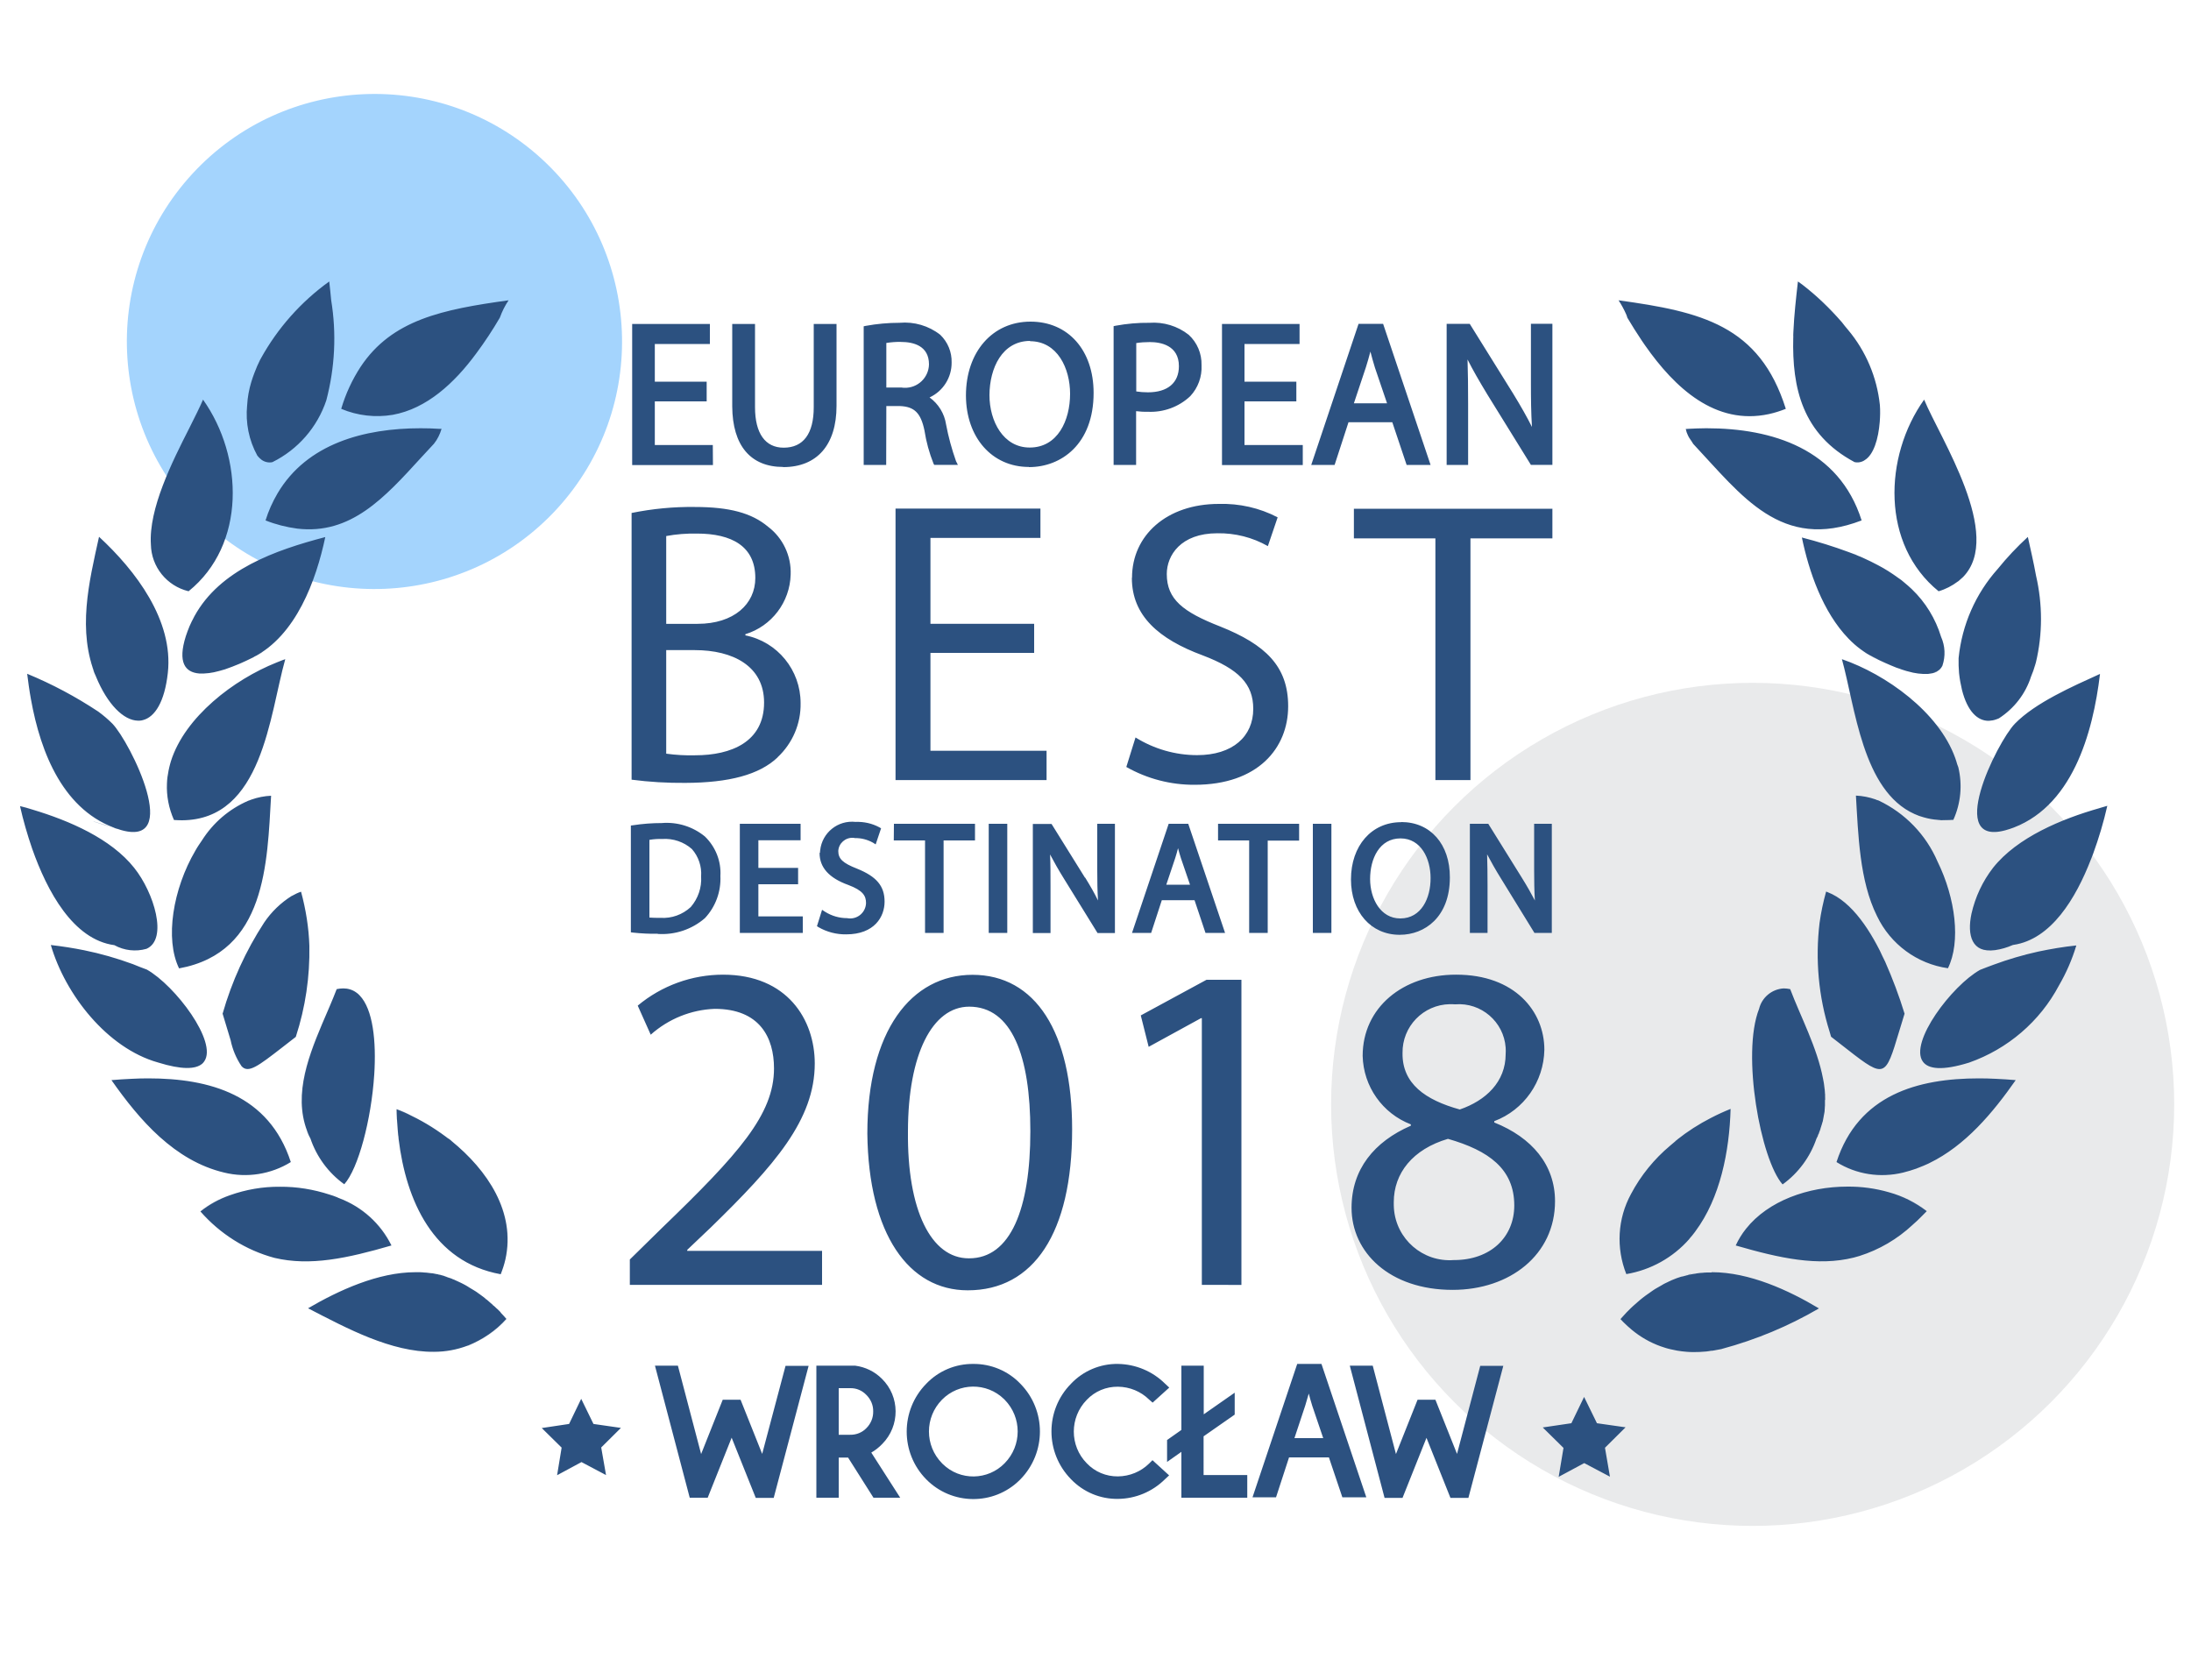 <?xml version="1.0" encoding="utf-8"?>
<svg xmlns="http://www.w3.org/2000/svg" id="_1-icon-best.svg" style="enable-background:new 0 0 150 115;" version="1.1" viewBox="0 0 150 115" x="0px" y="0px">
<style type="text/css">
	.st0{fill:#E9EAEB;}
	.st1{fill-rule:evenodd;clip-rule:evenodd;fill:#A4D4FD;}
	.st2{fill-rule:evenodd;clip-rule:evenodd;fill:#2C5180;}
</style>
<circle class="st0" cx="119.99" cy="75.61" id="Elipsa_1753_kopia" r="28.86"/>
<path class="st1" d="M13.16,11.91c6.34-6.89,17.06-7.34,23.95-1.01c6.89,6.34,7.34,17.06,1.01,23.95&#xA;	c-6.34,6.89-17.06,7.34-23.95,1.01c0,0,0,0,0,0C7.27,29.52,6.82,18.81,13.16,11.91z" id="Elipsa_1753"/>
<path class="st2" d="M6.24,45.51c-0.01-0.02-0.02-0.05-0.03-0.07l0.02,0.05l0.02,0.04&#xA;	C6.25,45.53,6.24,45.52,6.24,45.51z M21.24,77.91L21.24,77.91z M124.39,77.9l0.01-0.01l0,0C124.39,77.89,124.39,77.89,124.39,77.9&#xA;	L124.39,77.9L124.39,77.9z M21.01,77.46l0.01,0.01L21.01,77.46z M30.54,87.42C30.54,87.42,30.53,87.42,30.54,87.42l-0.04-0.01l0,0&#xA;	L30.54,87.42z M115.24,87.37L115.24,87.37L115.24,87.37z M30.45,87.39L30.45,87.39l-0.03-0.01L30.45,87.39z M8.05,56.75l0.02,0.01&#xA;	h0.01L8.05,56.75z M17.75,44.78l0.02-0.01L17.75,44.78L17.75,44.78L17.75,44.78z M127.86,44.77l-0.03-0.02L127.86,44.77l0.02,0.01&#xA;	L127.86,44.77z M22.54,19.27L22.54,19.27c-1.93,1.39-3.53,3.19-4.68,5.27C19.01,22.46,20.61,20.66,22.54,19.27z M17.81,24.64&#xA;	l0.03-0.05L17.81,24.64z M17.88,31.46c-0.01-0.01-0.02-0.02-0.03-0.03C17.86,31.44,17.87,31.45,17.88,31.46L17.88,31.46z&#xA;	 M17.79,31.38c-0.05-0.05-0.1-0.1-0.14-0.15C17.69,31.28,17.74,31.34,17.79,31.38L17.79,31.38z M22.34,27.41&#xA;	c0.59-2.25,0.7-4.59,0.33-6.88C23.05,22.83,22.93,25.17,22.34,27.41L22.34,27.41z M16.92,27.74c0.03-0.55,0.13-1.09,0.29-1.61&#xA;	C17.05,26.66,16.96,27.2,16.92,27.74c-0.13,1.2,0.12,2.4,0.7,3.46C17.04,30.15,16.8,28.94,16.92,27.74L16.92,27.74z M17.41,25.55&#xA;	c0.01-0.02,0.01-0.03,0.02-0.05C17.42,25.52,17.41,25.54,17.41,25.55L17.41,25.55z M22.54,19.27L22.54,19.27&#xA;	c-1.93,1.39-3.53,3.19-4.68,5.27c-0.01,0.01-0.02,0.03-0.02,0.04l-0.03,0.05c-0.14,0.28-0.27,0.57-0.38,0.87&#xA;	c-0.01,0.02-0.01,0.03-0.02,0.05c-0.07,0.19-0.14,0.38-0.2,0.58c-0.16,0.52-0.25,1.07-0.29,1.61c-0.13,1.2,0.12,2.4,0.7,3.46&#xA;	c0.01,0.01,0.02,0.02,0.03,0.03c0.04,0.05,0.09,0.1,0.14,0.15c0.02,0.02,0.04,0.03,0.06,0.05c0.02,0.02,0.02,0.02,0.03,0.03&#xA;	c0.22,0.17,0.5,0.24,0.77,0.18c1.74-0.86,3.07-2.38,3.69-4.23c0.59-2.25,0.7-4.59,0.33-6.88C22.63,20.11,22.59,19.69,22.54,19.27&#xA;	L22.54,19.27z M13.9,27.35c-0.21,0.52-0.55,1.19-0.94,1.95C13.34,28.54,13.68,27.87,13.9,27.35L13.9,27.35z M10.33,37.28&#xA;	c0.03,1.53,1.09,2.84,2.58,3.2l0,0C11.42,40.12,10.36,38.81,10.33,37.28L10.33,37.28z M10.33,37.28c0.03,1.53,1.09,2.84,2.58,3.2&#xA;	l0,0c3.94-3.18,3.77-9.2,0.99-13.12l0,0c-0.21,0.52-0.55,1.19-0.94,1.95C11.78,31.63,10.17,34.84,10.33,37.28L10.33,37.28z&#xA;	 M6.57,46.32l-0.22-0.53C6.41,45.93,6.48,46.1,6.57,46.32L6.57,46.32L6.57,46.32z M9.55,49.34c-0.04,0-0.08,0-0.11,0&#xA;	C9.48,49.34,9.52,49.34,9.55,49.34L9.55,49.34z M6.6,46.39l-0.05-0.12C6.58,46.34,6.6,46.38,6.6,46.39L6.6,46.39z M6.78,36.75&#xA;	c2.5,2.32,5.11,5.72,4.71,9.32c-0.22,1.99-0.88,3.02-1.7,3.23c0.81-0.21,1.48-1.24,1.7-3.23C11.89,42.47,9.28,39.07,6.78,36.75&#xA;	L6.78,36.75z M6.6,46.39c0-0.01-0.01-0.03-0.03-0.07l0,0L6.6,46.39z M6.23,45.5l0.11,0.26l-0.09-0.22L6.23,45.5z M6.17,45.35&#xA;	c0,0,0-0.01,0-0.01c0,0,0.02,0.05,0.07,0.16l-0.02-0.05L6.17,45.35z M6.24,45.52c-0.04-0.1-0.07-0.18-0.07-0.18c0,0,0,0.01,0,0.01&#xA;	l0.04,0.1C6.22,45.47,6.23,45.49,6.24,45.52L6.24,45.52z M6.35,45.79l-0.11-0.27c0,0.01,0.01,0.02,0.01,0.02l0.09,0.22&#xA;	c0.01,0.04,0.03,0.07,0.04,0.11c0.06,0.15,0.12,0.3,0.17,0.4l0.05,0.12l0,0l-0.03-0.07C6.49,46.1,6.41,45.92,6.35,45.79L6.35,45.79z&#xA;	 M11.49,46.07c0.4-3.6-2.21-7.01-4.71-9.32l0,0c-0.69,3.12-1.51,6.44-0.21,9.57l0,0l0,0c0.79,1.92,1.9,3,2.87,3.02&#xA;	c0.04,0,0.08,0,0.11,0c0.08,0,0.16-0.02,0.24-0.04C10.61,49.09,11.27,48.06,11.49,46.07L11.49,46.07z M11.53,52.75&#xA;	c0.03-0.14,0.06-0.29,0.1-0.43C11.59,52.46,11.56,52.61,11.53,52.75L11.53,52.75z M18.92,45.36c-2.94,1.18-6.26,3.71-7.23,6.76&#xA;	C12.67,49.06,15.99,46.53,18.92,45.36L18.92,45.36z M12.46,56.16c5.52-0.02,5.99-7.22,7.07-11.03l0,0&#xA;	C18.45,48.94,17.98,56.13,12.46,56.16L12.46,56.16z M11.91,56.14c0.19,0.01,0.37,0.02,0.55,0.02c5.52-0.02,5.99-7.22,7.07-11.03l0,0&#xA;	c-0.13,0.05-0.27,0.09-0.4,0.15l-0.2,0.08c-2.94,1.18-6.26,3.71-7.23,6.76c-0.02,0.07-0.04,0.14-0.06,0.21&#xA;	c-0.04,0.14-0.07,0.29-0.1,0.43c-0.06,0.29-0.1,0.58-0.11,0.88C11.39,54.49,11.56,55.35,11.91,56.14L11.91,56.14z M17.09,54.78&#xA;	c0.04-0.02,0.08-0.03,0.13-0.05C17.18,54.75,17.13,54.76,17.09,54.78L17.09,54.78z M17,54.81c-1.3,0.57-2.4,1.51-3.17,2.71&#xA;	C14.6,56.33,15.71,55.38,17,54.81L17,54.81z M13.38,58.23c0.07-0.12,0.15-0.24,0.22-0.36C13.53,57.98,13.45,58.1,13.38,58.23&#xA;	L13.38,58.23z M12.26,66.3c5.97-1.09,6.03-7.22,6.3-11.82c-0.46,0.02-0.91,0.11-1.34,0.26c-0.04,0.01-0.08,0.03-0.13,0.05&#xA;	c-0.04,0.02-0.06,0.02-0.09,0.03c-1.3,0.57-2.4,1.51-3.17,2.71c-0.08,0.11-0.16,0.23-0.23,0.34c-0.07,0.12-0.15,0.24-0.22,0.36&#xA;	C11.83,60.87,11.28,64.29,12.26,66.3L12.26,66.3z M1.36,55.18L1.36,55.18c0.28,0.07,0.57,0.16,0.86,0.24&#xA;	C1.93,55.33,1.64,55.25,1.36,55.18z M7.83,64.71c-2.81-0.38-4.6-3.68-5.63-6.61C3.23,61.03,5.01,64.33,7.83,64.71&#xA;	c0.67,0.37,1.46,0.46,2.2,0.25C9.29,65.17,8.5,65.08,7.83,64.71L7.83,64.71z M2.2,58.1c1.03,2.93,2.82,6.23,5.63,6.61&#xA;	c0.67,0.37,1.46,0.46,2.2,0.25c1.49-0.66,0.51-3.85-0.84-5.54c-1.59-2.01-4.46-3.24-6.96-3.99c-0.29-0.09-0.58-0.17-0.86-0.24l0,0&#xA;	C1.59,56.17,1.87,57.14,2.2,58.1L2.2,58.1z M13.99,72.68c0.94-1.32-1.98-5.19-3.93-6.29c-0.32-0.13-0.63-0.25-0.95-0.37&#xA;	c0.31,0.11,0.63,0.24,0.95,0.37C12.01,67.49,14.93,71.36,13.99,72.68z M13.88,72.8c-0.01,0.01-0.02,0.02-0.03,0.03&#xA;	C13.86,72.83,13.87,72.81,13.88,72.8L13.88,72.8z M5.77,65.07c-0.74-0.15-1.5-0.27-2.29-0.36l0,0C4.27,64.8,5.03,64.92,5.77,65.07z&#xA;	 M10.81,72.74c1.64,0.51,2.58,0.47,3.03,0.09c0.01-0.01,0.02-0.02,0.03-0.03c0.04-0.04,0.08-0.08,0.11-0.13&#xA;	c0.94-1.32-1.98-5.19-3.93-6.29c-0.32-0.13-0.63-0.25-0.95-0.37c-1.09-0.4-2.2-0.72-3.33-0.95c-0.74-0.15-1.5-0.27-2.29-0.36l0,0&#xA;	C4.47,68.1,7.34,71.76,10.81,72.74L10.81,72.74z M21.01,77.46L21.01,77.46L21.01,77.46L21.01,77.46z M24.63,68.16&#xA;	c0.9,0.94,1.14,3.11,0.99,5.43C25.78,71.27,25.54,69.1,24.63,68.16L24.63,68.16z M21.22,77.88l0.02,0.03l0,0l0,0&#xA;	C21.24,77.9,21.23,77.89,21.22,77.88L21.22,77.88z M21.23,77.91L21.23,77.91c-0.1-0.2-0.16-0.33-0.2-0.4L21.23,77.91L21.23,77.91z&#xA;	 M24.39,67.95c0.08,0.06,0.15,0.12,0.22,0.19C24.55,68.07,24.48,68.01,24.39,67.95L24.39,67.95z M21.01,77.46L21.01,77.46L21,77.44&#xA;	c-0.03-0.05,0.06,0.12,0.16,0.32c-0.06-0.12-0.11-0.23-0.14-0.28L21.01,77.46z M21.25,77.95l-0.02-0.03L21.25,77.95&#xA;	c0.43,1.26,1.24,2.36,2.32,3.14l0,0C22.5,80.31,21.69,79.22,21.25,77.95L21.25,77.95z M22.06,70.12c-1.07,2.52-2.06,5.26-0.82,7.79&#xA;	l0,0C20,75.38,21,72.63,22.06,70.12L22.06,70.12z M21.01,77.45C21,77.44,21,77.44,21,77.43v0.01L21.01,77.45L21.01,77.45z&#xA;	 M21.23,77.91L21.23,77.91L21.23,77.91z M21.03,77.51c-0.01-0.02-0.02-0.04-0.02-0.05l0,0l0.01,0.01c0.03,0.06,0.08,0.16,0.14,0.28&#xA;	c0.01,0.03,0.03,0.06,0.04,0.09l0.02,0.04c0,0.01,0.01,0.02,0.01,0.03L21.03,77.51z M24.63,68.16l-0.02-0.02&#xA;	c-0.07-0.07-0.14-0.13-0.22-0.19c-0.26-0.19-0.57-0.28-0.89-0.28c-0.15,0-0.3,0.02-0.45,0.05c-0.29,0.76-0.65,1.57-1,2.39&#xA;	c-1.07,2.52-2.06,5.26-0.82,7.79l0,0v0.01l0.02,0.03c0.43,1.26,1.24,2.36,2.32,3.14l0,0c0.96-1.07,1.85-4.42,2.05-7.5&#xA;	C25.78,71.27,25.54,69.1,24.63,68.16L24.63,68.16z M15.35,80.28c1.55,0.38,3.2,0.12,4.56-0.72c-1.5-4.61-5.56-5.73-9.76-5.73&#xA;	c-0.38,0-0.75,0.01-1.13,0.03c0.38-0.02,0.75-0.03,1.13-0.03c4.2,0,8.26,1.12,9.76,5.73C18.55,80.4,16.9,80.66,15.35,80.28&#xA;	c-3.4-0.81-5.79-3.58-7.71-6.33l0,0C9.56,76.71,11.95,79.46,15.35,80.28z M15.35,80.28c1.55,0.38,3.2,0.12,4.56-0.72&#xA;	c-1.5-4.61-5.56-5.73-9.76-5.73c-0.38,0-0.75,0.01-1.13,0.03c-0.46,0.02-0.93,0.05-1.39,0.09l0,0&#xA;	C9.56,76.71,11.95,79.46,15.35,80.28z M13.72,82.92L13.72,82.92c0.61-0.48,1.29-0.85,2.02-1.11C15.02,82.07,14.33,82.45,13.72,82.92&#xA;	L13.72,82.92z M26.81,85.26c-3.01,0.88-5.57,1.44-8.01,0.85C21.23,86.7,23.79,86.14,26.81,85.26c-0.74-1.49-2.01-2.64-3.56-3.23&#xA;	C24.8,82.62,26.07,83.78,26.81,85.26z M22.58,81.78c0.17,0.06,0.34,0.12,0.51,0.18C22.92,81.9,22.75,81.84,22.58,81.78L22.58,81.78z&#xA;	 M18.79,86.12c2.44,0.58,5,0.03,8.01-0.85c-0.74-1.49-2.01-2.64-3.56-3.23c-0.05-0.02-0.11-0.04-0.16-0.07&#xA;	c-0.17-0.07-0.34-0.13-0.51-0.18c-1.1-0.36-2.25-0.55-3.41-0.54c-1.17-0.01-2.32,0.19-3.42,0.58c-0.73,0.26-1.41,0.63-2.02,1.11l0,0&#xA;	C15.06,84.47,16.82,85.59,18.79,86.12L18.79,86.12z M34.82,20.57L34.82,20.57c-4.52,0.61-7.99,1.32-10.12,4.54&#xA;	C26.82,21.89,30.31,21.18,34.82,20.57L34.82,20.57z M26.89,28.41c2.32-0.42,4.21-2.18,5.72-4.21&#xA;	C31.09,26.22,29.21,27.99,26.89,28.41L26.89,28.41z M24.69,25.11c-0.58,0.89-1.03,1.86-1.33,2.88c1.11,0.47,2.34,0.61,3.53,0.41&#xA;	c2.32-0.42,4.21-2.18,5.72-4.21c0.58-0.78,1.12-1.6,1.61-2.44c0.15-0.42,0.35-0.82,0.6-1.19l0,0&#xA;	C30.31,21.18,26.82,21.89,24.69,25.11L24.69,25.11z M28.8,29.32c0.43,0,0.85,0.01,1.28,0.04C29.66,29.34,29.23,29.32,28.8,29.32&#xA;	c-3.87,0-7.79,1.05-9.8,4.46C21.01,30.37,24.94,29.32,28.8,29.32L28.8,29.32z M20.35,36.19c3.68,0.44,5.99-2.12,8.49-4.86&#xA;	C26.34,34.07,24.03,36.63,20.35,36.19L20.35,36.19z M30.08,29.36c-0.42-0.02-0.85-0.04-1.28-0.04c-3.87,0-7.79,1.05-9.8,4.46&#xA;	c-0.34,0.58-0.62,1.2-0.82,1.85c0.7,0.28,1.42,0.46,2.16,0.56c3.68,0.44,5.99-2.12,8.49-4.86c0.29-0.32,0.58-0.63,0.88-0.95&#xA;	c0.24-0.3,0.41-0.65,0.52-1.02L30.08,29.36z M15.39,45.83c0.68-0.23,1.33-0.51,1.97-0.84c0,0,0,0,0.01,0&#xA;	C16.72,45.32,16.06,45.6,15.39,45.83L15.39,45.83z M15.1,45.92l-0.15,0.04L15.1,45.92z M17.05,45.14l0.46-0.23l0.04-0.02l-0.04,0.02&#xA;	L17.05,45.14z M12.72,43.57c0.15-0.48,0.35-0.94,0.59-1.37C13.06,42.63,12.87,43.09,12.72,43.57c-0.56,1.78-0.06,2.47,0.92,2.55&#xA;	C12.66,46.04,12.16,45.35,12.72,43.57z M15.28,45.86l-0.17,0.05L15.28,45.86z M17.72,44.8l0.04-0.02h-0.01L17.72,44.8z M17.65,44.83&#xA;	l-0.03,0.02L17.65,44.83z M17.75,44.78c0.15-0.08,0.21-0.11,0.21-0.11h-0.01l-0.18,0.1L17.75,44.78z M17.36,44.98L17.36,44.98&#xA;	c2.91-1.49,4.28-5.24,4.91-8.21l0,0C21.64,39.74,20.27,43.49,17.36,44.98L17.36,44.98z M13.31,42.19c-0.24,0.44-0.44,0.9-0.59,1.37&#xA;	c-0.56,1.78-0.06,2.47,0.92,2.55c0.45,0.02,0.89-0.04,1.32-0.16l0.15-0.04l0.17-0.05l0.11-0.03c0.68-0.23,1.34-0.51,1.97-0.84&#xA;	c2.91-1.49,4.28-5.24,4.91-8.22l0,0C18.84,37.67,15.06,39,13.31,42.19L13.31,42.19z M17.35,44.99l-0.3,0.15l0.46-0.23l0.04-0.02&#xA;	l0.07-0.04l0.03-0.02l0.06-0.03l0.03-0.02l0.01,0L17.35,44.99L17.35,44.99C17.35,44.98,17.35,44.99,17.35,44.99L17.35,44.99z&#xA;	 M17.96,44.68L17.96,44.68l-0.2,0.11l0.01-0.01L17.96,44.68z M19.31,71.72c0.28-0.22,0.6-0.47,0.94-0.73v-0.01v0.01&#xA;	C19.91,71.25,19.6,71.49,19.31,71.72L19.31,71.72z M19.96,61.34c-0.75,0.47-1.4,1.1-1.89,1.83C18.56,62.44,19.21,61.81,19.96,61.34&#xA;	L19.96,61.34z M19.96,61.34l0.03-0.01L19.96,61.34z M20.6,61.05L20.6,61.05c0.34,1.2,0.54,2.45,0.57,3.7&#xA;	C21.14,63.49,20.95,62.25,20.6,61.05L20.6,61.05z M16.52,73c-0.36-0.54-0.61-1.15-0.75-1.78C15.91,71.86,16.17,72.46,16.52,73&#xA;	L16.52,73z M19.31,71.72c0.28-0.22,0.6-0.47,0.94-0.73v-0.01c0-0.01,0-0.01,0.01-0.02c0.65-2,0.96-4.1,0.92-6.21&#xA;	c-0.04-1.25-0.23-2.49-0.57-3.7l0,0c-0.21,0.07-0.42,0.17-0.61,0.28l-0.03,0.01l0,0c-0.75,0.47-1.4,1.1-1.89,1.83&#xA;	c-1.25,1.92-2.21,4.02-2.84,6.23c0.22,0.71,0.4,1.32,0.55,1.82c0.13,0.64,0.39,1.24,0.75,1.78C17,73.5,17.66,73,19.31,71.72&#xA;	L19.31,71.72z M31.15,78.3L31.15,78.3c0,0-0.08-0.07-0.3-0.24c-0.08-0.07-0.13-0.11-0.16-0.12c0.02,0.02,0.07,0.06,0.16,0.12&#xA;	L31.15,78.3z M27.23,77.36c-0.02-0.23-0.04-0.46-0.05-0.69C27.19,76.89,27.21,77.12,27.23,77.36L27.23,77.36z M30.68,77.93&#xA;	l0.14,0.11l0,0L30.68,77.93z M28.18,76.39c-0.35-0.17-0.69-0.32-1.04-0.46c0.01,0.21,0.01,0.41,0.02,0.62&#xA;	c-0.01-0.21-0.02-0.42-0.02-0.62C27.5,76.06,27.84,76.21,28.18,76.39L28.18,76.39z M27.29,77.97c-0.01-0.09-0.02-0.18-0.03-0.27&#xA;	C27.28,77.78,27.28,77.87,27.29,77.97L27.29,77.97z M30.89,78.1L30.89,78.1c2.49,2.02,4.43,4.9,3.7,8.12&#xA;	C35.33,82.99,33.39,80.1,30.89,78.1L30.89,78.1z M30.89,78.1L30.89,78.1l0.03,0.02c0.12,0.09,0.23,0.18,0.24,0.19l0,0l-0.3-0.24&#xA;	c-0.08-0.07-0.13-0.11-0.16-0.12l-0.02-0.01l0.14,0.11l0,0c-0.82-0.64-1.7-1.2-2.63-1.65c-0.35-0.17-0.69-0.32-1.04-0.46&#xA;	c0.01,0.21,0.01,0.41,0.02,0.62c0,0.04,0,0.08,0.01,0.12c0.01,0.23,0.03,0.46,0.05,0.69c0.01,0.11,0.02,0.23,0.03,0.34&#xA;	c0.01,0.09,0.02,0.18,0.03,0.27c0.51,4.19,2.35,8.42,6.99,9.26c0.13-0.33,0.24-0.66,0.32-1.01C35.33,82.99,33.39,80.1,30.89,78.1&#xA;	L30.89,78.1z M30.07,87.28L30.07,87.28L30.07,87.28L30.07,87.28h0.01 M34.22,89.81l0.04,0.04L34.22,89.81z M32.68,88.52&#xA;	c0.04,0.03,0.08,0.06,0.12,0.09c-0.03-0.03-0.07-0.06-0.11-0.09H32.68z M32.95,88.71l0.12,0.09L32.95,88.71z M33.48,89.13l0.09,0.08&#xA;	L33.48,89.13z M33.22,88.92c0.03,0.03,0.07,0.05,0.1,0.08c-0.02-0.03-0.06-0.05-0.09-0.08L33.22,88.92z M33.98,89.57l0.06,0.06&#xA;	L33.98,89.57z M33.73,89.35c0.03,0.02,0.05,0.05,0.08,0.07c-0.01-0.02-0.04-0.05-0.07-0.07L33.73,89.35z M30.85,87.53h-0.01&#xA;	l-0.03-0.01L30.85,87.53z M30.96,87.58c0.05,0.02,0.1,0.04,0.15,0.06c-0.04-0.02-0.09-0.04-0.14-0.06L30.96,87.58z M30.67,87.47&#xA;	c0.05,0.02,0.1,0.03,0.15,0.05C30.76,87.5,30.72,87.49,30.67,87.47z M31.27,87.71l0.15,0.07L31.27,87.71z M30.49,87.41L30.49,87.41&#xA;	l0.16,0.05L30.49,87.41z M30.86,87.53L30.86,87.53L30.86,87.53z M32.15,88.16l0.14,0.08L32.15,88.16z M32.43,88.34l0.13,0.08&#xA;	L32.43,88.34z M31.86,88c0.05,0.03,0.09,0.05,0.14,0.08C31.95,88.05,31.9,88.02,31.86,88L31.86,88z M31.57,87.85l0.14,0.07&#xA;	L31.57,87.85z M30.26,87.33l-0.06-0.02L30.26,87.33z M29.96,87.26l0.1,0.02L29.96,87.26z M29.21,87.14l0.09,0.01L29.21,87.14z&#xA;	 M29.46,87.18l0.1,0.01L29.46,87.18z M30.2,87.32l0.1,0.03L30.2,87.32z M30.5,87.41h0.01l0.03,0.01L30.5,87.41z M29.85,87.2&#xA;	l0.21,0.07h0.01L29.85,87.2L29.85,87.2z M30.1,87.28h0.01l0.15,0.05L30.1,87.28z M21.11,89.58c2.66,1.38,5.71,3.01,8.62,2.98&#xA;	C26.83,92.59,23.77,90.96,21.11,89.58L21.11,89.58z M29.72,87.22l0.1,0.02L29.72,87.22z M30.46,87.4h0.01l-0.07-0.02&#xA;	c0.01,0,0.02,0.01,0.03,0.01L30.46,87.4z M32.04,92.14c1.02-0.4,1.93-1.02,2.66-1.83l0,0c-0.74,0.81-1.65,1.44-2.68,1.83&#xA;	L32.04,92.14z M30.49,87.4l0.03,0.01l0,0L30.49,87.4l-0.02-0.01l0,0L30.49,87.4z M30.4,87.38l0.02,0.01L30.4,87.38L30.4,87.38z&#xA;	 M30.37,87.37L30.37,87.37l0.03,0.01L30.37,87.37z M28.97,87.12l0.08,0.01L28.97,87.12z M28.71,87.11h0.05H28.71z M29.85,87.2&#xA;	c0,0,0.1,0.03,0.24,0.08h-0.01L29.85,87.2L29.85,87.2z M30.37,87.37l-0.11-0.04l-0.15-0.05H30.1l0.09,0.03l0.06,0.02l0.1,0.03l0,0&#xA;	L30.37,87.37L30.37,87.37L30.37,87.37z M30.55,87.42l0.28,0.09l0.03,0.01h0.01l-0.21-0.07l-0.16-0.05l0,0L30.55,87.42&#xA;	c-0.01,0-0.01,0-0.01,0L30.55,87.42z M34.29,89.86l-0.04-0.04c-0.06-0.06-0.12-0.12-0.18-0.18L34,89.58&#xA;	c-0.05-0.05-0.11-0.11-0.17-0.16c-0.03-0.02-0.05-0.05-0.08-0.07c-0.05-0.05-0.11-0.09-0.16-0.14l-0.09-0.08&#xA;	c-0.05-0.04-0.1-0.09-0.15-0.13c-0.03-0.03-0.07-0.05-0.1-0.08c-0.05-0.04-0.1-0.08-0.15-0.12l-0.12-0.09&#xA;	c-0.05-0.04-0.1-0.07-0.15-0.11s-0.08-0.06-0.12-0.09c-0.04-0.03-0.1-0.07-0.15-0.1l-0.13-0.08c-0.05-0.03-0.1-0.06-0.15-0.09&#xA;	l-0.15-0.09l-0.14-0.09c-0.05-0.03-0.09-0.05-0.14-0.08c-0.05-0.03-0.1-0.05-0.15-0.08l-0.14-0.07c-0.05-0.02-0.1-0.05-0.15-0.07&#xA;	l-0.15-0.07c-0.05-0.02-0.1-0.04-0.15-0.07c-0.05-0.02-0.1-0.04-0.15-0.06l-0.15-0.06c-0.05-0.02-0.1-0.03-0.15-0.05&#xA;	c-0.05-0.02-0.09-0.03-0.13-0.05l-0.04-0.01l-0.03-0.01l-0.02-0.01l-0.03-0.01c-0.01,0-0.02-0.01-0.03-0.01h-0.01h0.01h0.01l0,0&#xA;	l-0.11-0.03l-0.1-0.03l-0.14-0.03l-0.1-0.02c-0.05-0.01-0.1-0.02-0.15-0.03l-0.1-0.02c-0.05-0.01-0.1-0.02-0.15-0.02l-0.1-0.01&#xA;	c-0.05-0.01-0.11-0.01-0.16-0.02l-0.09-0.01l-0.17-0.01l-0.08-0.01c-0.07,0-0.13-0.01-0.2-0.01H28.7c-0.09,0-0.17,0-0.26,0&#xA;	c-2.56,0-5.26,1.25-7.35,2.47l0,0c2.66,1.38,5.71,3.01,8.62,2.98c0.79,0,1.56-0.14,2.3-0.42c1.02-0.4,1.93-1.02,2.66-1.83l0,0&#xA;	c-0.13-0.15-0.26-0.3-0.41-0.45L34.29,89.86z M7.9,56.7l0.13,0.04L7.9,56.7z M7.5,56.58l-0.18-0.06l-0.89-0.28l0.89,0.28l0.37,0.12&#xA;	l-0.52-0.16L7.5,56.58z M7.9,56.71l0.18,0.06l-0.02-0.01L7.9,56.71z M8.15,56.78l-0.06-0.02H8.1L8.15,56.78z M7.68,56.63l0.09,0.03&#xA;	L7.7,56.64L7.68,56.63z M8.09,56.76L8.09,56.76l0.14,0.04L8.1,56.77L8.09,56.76z M8.17,56.79c-3.8-1.19-5.38-5.24-6.05-8.91&#xA;	C2.79,51.55,4.37,55.59,8.17,56.79L8.17,56.79z M8.17,56.79L8.17,56.79c4.42,1.39,0.76-5.97-0.48-7.25c-0.3-0.3-0.62-0.58-0.96-0.82&#xA;	c0.34,0.25,0.66,0.52,0.96,0.82c1.23,1.27,4.88,8.64,0.47,7.25L8.17,56.79z M6.4,56.23L6.4,56.23L6.4,56.23L6.4,56.23z M8.09,56.76&#xA;	l0.02,0.01L8.09,56.76l-0.06-0.01L7.9,56.71L7.7,56.65l0,0l0.06,0.02L7.9,56.7l0.16,0.05L8.09,56.76z M8.17,56.79&#xA;	c4.42,1.39,0.76-5.97-0.48-7.25c-0.3-0.3-0.62-0.58-0.96-0.82c-1.54-1.02-3.17-1.89-4.87-2.59c0.07,0.56,0.15,1.15,0.26,1.75&#xA;	c0.66,3.68,2.24,7.72,6.04,8.91L8.17,56.79z M8.17,56.79H8.15L8.1,56.77l0.12,0.04L8.17,56.79L8.17,56.79L8.17,56.79z M7.5,56.58&#xA;	l-0.34-0.11l-0.75-0.23H6.4l0,0l0.02,0.01l0.89,0.28L7.5,56.58z M122.78,23.1c0-0.01,0-0.02,0-0.03c-0.01,0.01-0.01,0.02-0.01,0.03&#xA;	L122.78,23.1z M123.09,19.27L123.09,19.27c-0.13,1.15-0.26,2.3-0.31,3.42C122.83,21.56,122.96,20.41,123.09,19.27z M127.65,31.52&#xA;	c0.63-0.38,0.95-1.49,1.04-2.62C128.6,30.04,128.28,31.15,127.65,31.52z M126.08,22.05c-0.8-0.93-1.69-1.78-2.66-2.53&#xA;	C124.39,20.27,125.29,21.12,126.08,22.05z M126.09,22.06c0.14,0.17,0.29,0.34,0.42,0.52C126.37,22.4,126.23,22.23,126.09,22.06&#xA;	L126.09,22.06z M127.62,31.54l-0.07,0.04L127.62,31.54z M123.09,19.27L123.09,19.27c-0.13,1.15-0.26,2.3-0.31,3.42&#xA;	c-0.01,0.13-0.01,0.26-0.01,0.38c0,0.01,0,0.02,0,0.03c-0.09,3.46,0.62,6.63,4.2,8.54c0.19,0.04,0.4,0.02,0.58-0.07l0.07-0.04&#xA;	c0.01-0.01,0.02-0.01,0.03-0.02c0.63-0.38,0.95-1.49,1.04-2.62c0.03-0.39,0.04-0.78,0.01-1.16c-0.2-1.9-0.96-3.7-2.19-5.16&#xA;	c-0.14-0.18-0.28-0.35-0.42-0.52l-0.01-0.01c-0.8-0.93-1.69-1.78-2.66-2.53C123.31,19.43,123.2,19.35,123.09,19.27z M131.73,27.35&#xA;	c-2.78,3.92-2.95,9.94,0.99,13.12l0,0C128.78,37.29,128.95,31.28,131.73,27.35L131.73,27.35z M134.38,39.5&#xA;	c-0.09,0.09-0.18,0.17-0.27,0.24C134.21,39.67,134.3,39.59,134.38,39.5L134.38,39.5z M134.06,39.8l-0.02,0.01L134.06,39.8z&#xA;	 M132.72,40.48L132.72,40.48c0.48-0.14,0.92-0.37,1.32-0.67l0.02-0.01c0.02-0.02,0.04-0.03,0.06-0.05c0.1-0.08,0.19-0.16,0.27-0.24&#xA;	c2.8-2.86-1.57-9.51-2.66-12.15l0,0C128.95,31.28,128.79,37.29,132.72,40.48L132.72,40.48z M136.86,49.16&#xA;	c-0.02,0.01-0.05,0.02-0.07,0.03C136.82,49.18,136.84,49.17,136.86,49.16L136.86,49.16z M138.84,36.75L138.84,36.75&#xA;	c-0.74,0.68-1.43,1.41-2.06,2.19C137.41,38.16,138.1,37.43,138.84,36.75L138.84,36.75z M134.09,45.04c-0.02,0.34,0,0.69,0.03,1.03&#xA;	c0.04,0.39,0.11,0.77,0.2,1.15c-0.09-0.38-0.16-0.76-0.2-1.15C134.09,45.73,134.08,45.38,134.09,45.04L134.09,45.04z M139.05,46.32&#xA;	c-0.02,0.06-0.03,0.08-0.03,0.07L139.05,46.32L139.05,46.32L139.05,46.32z M139.42,45.44l-0.01,0.03L139.42,45.44z M139.39,45.36&#xA;	c0.46-1.96,0.46-4,0.01-5.95C139.85,41.36,139.84,43.4,139.39,45.36L139.39,45.36z M139.05,46.33l0.19-0.46&#xA;	c0.11-0.26,0.22-0.52,0.22-0.53l0,0c-0.01,0.02-0.11,0.27-0.22,0.52C139.17,46.05,139.09,46.23,139.05,46.33L139.05,46.33z&#xA;	 M139.15,46.08c-0.03,0.07-0.06,0.15-0.1,0.24l0,0L139.15,46.08z M136.68,49.24c-0.16,0.06-0.33,0.1-0.5,0.1&#xA;	C136.35,49.34,136.52,49.3,136.68,49.24L136.68,49.24z M139.15,46.08l-0.1,0.24l-0.03,0.07l0.03-0.07c0.04-0.09,0.11-0.27,0.19-0.46&#xA;	c0.1-0.25,0.21-0.5,0.22-0.52l0,0c0,0-0.01,0.03-0.04,0.1l-0.01,0.03L139.15,46.08z M139.05,46.32c0.13-0.31,0.24-0.64,0.33-0.96&#xA;	c0.46-1.96,0.46-4,0.01-5.95c-0.16-0.89-0.37-1.78-0.56-2.65l0,0c-0.74,0.68-1.43,1.41-2.06,2.19c-1.52,1.7-2.45,3.83-2.68,6.1&#xA;	c-0.02,0.34,0,0.69,0.03,1.03c0.04,0.39,0.11,0.77,0.2,1.15c0.37,1.47,1.07,2.14,1.85,2.12c0.17-0.01,0.34-0.04,0.5-0.1&#xA;	c0.04-0.01,0.07-0.03,0.11-0.04c0.04-0.02,0.05-0.02,0.07-0.03C137.9,48.5,138.67,47.5,139.05,46.32L139.05,46.32L139.05,46.32&#xA;	L139.05,46.32z M133.16,56.16c-0.18,0-0.35-0.01-0.52-0.02C132.81,56.14,132.99,56.15,133.16,56.16L133.16,56.16z M131.7,55.96&#xA;	c-0.22-0.06-0.43-0.14-0.64-0.23C131.27,55.82,131.48,55.89,131.7,55.96L131.7,55.96z M132.64,56.13c-0.32-0.03-0.64-0.09-0.95-0.17&#xA;	C132.01,56.04,132.32,56.1,132.64,56.13L132.64,56.13z M126.09,45.13L126.09,45.13c0.92,3.26,1.4,8.99,4.97,10.6&#xA;	C127.49,54.11,127.02,48.38,126.09,45.13L126.09,45.13z M133.93,52.11c-0.02-0.07-0.05-0.14-0.07-0.21&#xA;	c-1.13-3.16-4.76-5.74-7.76-6.77l0,0c0.92,3.26,1.4,8.99,4.97,10.6c0.21,0.09,0.42,0.17,0.64,0.23c0.31,0.09,0.63,0.15,0.95,0.17&#xA;	c0.17,0.02,0.34,0.02,0.52,0.02c0.18,0,0.36-0.01,0.55-0.02c0.51-1.13,0.63-2.39,0.34-3.6C134.01,52.39,133.97,52.25,133.93,52.11&#xA;	L133.93,52.11z M132.65,58.99c-0.79-1.84-2.22-3.32-4.03-4.18C130.43,55.67,131.86,57.15,132.65,58.99L132.65,58.99z M128.52,62.74&#xA;	c0-0.01-0.01-0.01-0.01-0.02C128.51,62.73,128.51,62.73,128.52,62.74L128.52,62.74z M128.41,54.74c0.04,0.01,0.08,0.03,0.13,0.05&#xA;	C128.49,54.76,128.45,54.75,128.41,54.74L128.41,54.74z M132.65,58.99c-0.79-1.84-2.22-3.32-4.03-4.18&#xA;	c-0.03-0.01-0.06-0.02-0.09-0.03c-0.03-0.01-0.08-0.03-0.13-0.05c-0.43-0.15-0.88-0.24-1.34-0.26c0.16,2.66,0.24,5.83,1.44,8.24&#xA;	c0,0.01,0.01,0.01,0.01,0.02c0.92,1.92,2.74,3.26,4.85,3.56C134.25,64.48,133.88,61.5,132.65,58.99L132.65,58.99z M137.85,64.7&#xA;	c2.56-0.38,4.26-3.17,5.31-5.88C142.11,61.52,140.4,64.32,137.85,64.7L137.85,64.7z M134.96,62.56c-0.31,1.47,0.02,2.71,1.62,2.49&#xA;	C134.98,65.26,134.65,64.03,134.96,62.56L134.96,62.56z M143.79,55.31l-0.03,0.01l-0.03,0.01c-2.57,0.73-5.62,1.99-7.28,4.08&#xA;	c-0.72,0.93-1.22,2-1.48,3.15c-0.31,1.47,0.02,2.71,1.62,2.49c0.42-0.06,0.82-0.18,1.21-0.35l0.05-0.01&#xA;	c2.56-0.38,4.26-3.17,5.31-5.88c0-0.01,0.01-0.01,0.01-0.02c0.04-0.11,0.09-0.23,0.13-0.34c0.39-1.07,0.72-2.17,0.97-3.28l0,0&#xA;	C144.11,55.22,143.95,55.26,143.79,55.31L143.79,55.31z M131.64,72.68c-0.94-1.32,1.98-5.19,3.93-6.29&#xA;	c0.31-0.12,0.61-0.24,0.92-0.35c-0.3,0.11-0.61,0.23-0.92,0.35C133.62,67.49,130.69,71.36,131.64,72.68z M131.64,72.68&#xA;	c0.37,0.52,1.33,0.64,3.17,0.07c2.64-0.93,4.84-2.81,6.15-5.28c0.5-0.86,0.9-1.78,1.19-2.74c-0.88,0.09-1.75,0.24-2.61,0.42&#xA;	c-1.04,0.23-2.06,0.53-3.06,0.9c-0.3,0.11-0.61,0.23-0.92,0.35C133.62,67.49,130.69,71.36,131.64,72.68z M124.93,75.97&#xA;	c0,0.02,0,0.03,0,0.05C124.93,76.01,124.93,76,124.93,75.97L124.93,75.97z M124.91,76.14c0,0.02,0,0.03-0.01,0.05&#xA;	C124.91,76.17,124.91,76.16,124.91,76.14L124.91,76.14z M124.89,76.3l-0.01,0.05L124.89,76.3z M124.94,75.81c0,0.01,0,0.03,0,0.04&#xA;	C124.94,75.85,124.94,75.83,124.94,75.81L124.94,75.81z M124.83,76.62l-0.01,0.06L124.83,76.62z M124.95,75.65v0.04V75.65z&#xA;	 M124.8,76.78c-0.01,0.02-0.01,0.04-0.02,0.06C124.78,76.83,124.79,76.81,124.8,76.78L124.8,76.78z M124.96,75.32L124.96,75.32z&#xA;	 M124.94,74.83c0,0.01,0,0.02,0,0.02C124.94,74.86,124.94,74.85,124.94,74.83L124.94,74.83z M124.96,75.49c0,0.01,0,0.03,0,0.04&#xA;	C124.96,75.52,124.96,75.5,124.96,75.49L124.96,75.49z M124.86,76.46l-0.01,0.06L124.86,76.46z M124.86,74.18&#xA;	C124.86,74.18,124.86,74.19,124.86,74.18C124.86,74.19,124.87,74.19,124.86,74.18L124.86,74.18z M124.4,77.88l-0.01,0.02l-0.01,0.01&#xA;	c0.01-0.02,0.02-0.04,0.03-0.07l-0.03,0.05L124.4,77.88z M124.62,77.43l-0.2,0.39L124.62,77.43z M124.84,74.02L124.84,74.02&#xA;	C124.84,74.02,124.84,74.02,124.84,74.02L124.84,74.02z M124.75,76.94L124.73,77L124.75,76.94z M124.88,74.34c0,0,0,0.01,0,0.01&#xA;	S124.89,74.35,124.88,74.34L124.88,74.34z M124.9,74.51c0,0.01,0,0.01,0,0.02S124.91,74.52,124.9,74.51L124.9,74.51z M124.94,75&#xA;	c0,0.01,0,0.02,0,0.03C124.95,75.02,124.95,75.01,124.94,75L124.94,75z M124.95,75.16c0,0.01,0,0.02,0,0.03&#xA;	C124.96,75.19,124.96,75.18,124.95,75.16L124.95,75.16z M124.92,74.67c0,0.01,0,0.01,0,0.02C124.93,74.69,124.93,74.68,124.92,74.67&#xA;	L124.92,74.67z M124.36,77.95c-0.43,1.26-1.24,2.36-2.32,3.14c-1.5-1.68-2.83-8.93-1.61-12.02c-1.22,3.09,0.11,10.34,1.61,12.02&#xA;	C123.12,80.31,123.93,79.21,124.36,77.95c0.01-0.02,0.02-0.04,0.03-0.05l0,0L124.36,77.95z M124.8,73.85L124.8,73.85z M124.59,77.42&#xA;	l-0.03,0.07L124.59,77.42z M124.65,77.26c-0.01,0.02-0.02,0.05-0.02,0.07C124.64,77.31,124.65,77.29,124.65,77.26L124.65,77.26z&#xA;	 M124.53,77.58c-0.01,0.02-0.02,0.05-0.03,0.07C124.51,77.63,124.53,77.61,124.53,77.58L124.53,77.58z M124.7,77.1l-0.02,0.07&#xA;	L124.7,77.1z M124.46,77.74c-0.01,0.02-0.02,0.05-0.03,0.08C124.45,77.79,124.46,77.77,124.46,77.74L124.46,77.74z M124.95,75.19&#xA;	c0-0.01,0-0.02,0-0.03c0-0.05,0-0.09,0-0.14c0-0.01,0-0.02,0-0.03c0-0.05,0-0.09-0.01-0.14c0-0.01,0-0.02,0-0.02&#xA;	c0-0.05-0.01-0.09-0.01-0.14c0-0.01,0-0.01,0-0.02c0-0.05-0.01-0.1-0.02-0.15c0,0,0-0.01,0-0.02l-0.02-0.15c0,0,0-0.01,0-0.01&#xA;	c-0.01-0.05-0.01-0.1-0.02-0.15c0,0,0-0.01,0-0.01c-0.01-0.05-0.02-0.11-0.03-0.16l0,0c-0.01-0.05-0.02-0.11-0.03-0.16l0,0&#xA;	c-0.4-2.13-1.54-4.26-2.25-6.14c-0.15-0.03-0.3-0.05-0.45-0.05c-0.81,0.05-1.49,0.62-1.68,1.4c-1.22,3.09,0.11,10.34,1.61,12.02&#xA;	c1.08-0.78,1.89-1.88,2.32-3.14l0.03-0.06c0,0,0.01-0.01,0.01-0.01c0.01-0.02,0.02-0.04,0.03-0.07c0.01-0.02,0.02-0.05,0.03-0.08&#xA;	s0.02-0.06,0.04-0.09s0.02-0.05,0.03-0.07c0.01-0.02,0.02-0.06,0.03-0.09l0.03-0.07l0.03-0.09c0.01-0.02,0.02-0.05,0.02-0.07&#xA;	s0.02-0.06,0.03-0.09l0.02-0.07l0.03-0.09l0.02-0.07c0.01-0.03,0.02-0.07,0.03-0.1c0.01-0.03,0.01-0.04,0.02-0.06&#xA;	c0.01-0.02,0.02-0.07,0.02-0.1l0.01-0.06c0.01-0.03,0.01-0.07,0.02-0.1l0.01-0.06c0.01-0.04,0.01-0.07,0.02-0.11l0.01-0.05&#xA;	c0.01-0.04,0.01-0.07,0.02-0.11c0-0.02,0-0.03,0.01-0.05c0-0.04,0.01-0.08,0.01-0.11c0-0.02,0-0.03,0-0.05&#xA;	c0-0.04,0.01-0.08,0.01-0.12c0-0.01,0-0.03,0-0.04c0-0.04,0.01-0.08,0.01-0.12v-0.04c0-0.04,0-0.08,0-0.12c0-0.01,0-0.03,0-0.04&#xA;	c0-0.04,0-0.09,0-0.13v-0.03C124.96,75.28,124.96,75.24,124.95,75.19L124.95,75.19z M124.39,77.9l0.03-0.05l0,0l0.01-0.02l0.2-0.39&#xA;	l0,0c0,0-0.06,0.12-0.23,0.45l0,0L124.39,77.9z M132.09,79.63l-0.08,0.04L132.09,79.63z M131.69,79.81&#xA;	c-0.15,0.06-0.3,0.13-0.46,0.18C131.38,79.94,131.53,79.88,131.69,79.81L131.69,79.81z M125.72,79.56c1.5-4.61,5.56-5.73,9.76-5.73&#xA;	c0.38,0,0.76,0.01,1.14,0.03c-0.38-0.02-0.76-0.03-1.14-0.03C131.28,73.83,127.22,74.95,125.72,79.56c1.36,0.84,3.01,1.1,4.56,0.72&#xA;	c0.31-0.08,0.63-0.17,0.93-0.28c-0.3,0.11-0.62,0.2-0.93,0.28C128.72,80.66,127.08,80.41,125.72,79.56L125.72,79.56z M131.69,79.81&#xA;	c0.11-0.05,0.22-0.09,0.32-0.14l0.08-0.04c2.47-1.2,4.34-3.44,5.91-5.68c-0.46-0.04-0.92-0.07-1.37-0.09&#xA;	c-0.38-0.02-0.76-0.03-1.14-0.03c-4.2,0-8.26,1.12-9.76,5.73c1.36,0.84,3.01,1.1,4.56,0.72c0.31-0.08,0.63-0.17,0.93-0.28l0.02-0.01&#xA;	C131.38,79.94,131.53,79.88,131.69,79.81L131.69,79.81z M130.96,83.85l-0.02,0.02L130.96,83.85z M126.91,86.1&#xA;	c-2.46,0.61-5.04,0.05-8.09-0.84c0.19-0.41,0.43-0.8,0.71-1.15c-0.28,0.35-0.52,0.74-0.71,1.15&#xA;	C121.87,86.15,124.45,86.71,126.91,86.1L126.91,86.1z M131.25,83.58c0.22-0.2,0.43-0.42,0.65-0.65c-0.77-0.6-1.64-1.03-2.58-1.29&#xA;	c0.94,0.26,1.81,0.7,2.58,1.29C131.68,83.15,131.47,83.37,131.25,83.58L131.25,83.58z M127.3,85.99c-0.13,0.04-0.26,0.07-0.39,0.11&#xA;	C127.04,86.07,127.17,86.03,127.3,85.99L127.3,85.99z M126.91,86.1c0.13-0.03,0.26-0.07,0.39-0.11c1.36-0.43,2.6-1.16,3.64-2.13&#xA;	l0.02-0.02c0.1-0.09,0.2-0.18,0.3-0.27c0.22-0.2,0.43-0.42,0.65-0.65c-0.77-0.6-1.64-1.03-2.58-1.29c-0.93-0.27-1.9-0.4-2.86-0.39&#xA;	c-2.68,0-5.41,0.97-6.93,2.88c-0.28,0.35-0.52,0.74-0.71,1.15C121.87,86.15,124.45,86.71,126.91,86.1L126.91,86.1z M122.27,28&#xA;	c-0.38,0.15-0.76,0.27-1.16,0.36C121.5,28.27,121.89,28.15,122.27,28c-1.81-5.74-5.82-6.66-11.45-7.43l0,0&#xA;	C116.44,21.33,120.45,22.25,122.27,28L122.27,28z M111.34,21.54c0.03,0.07,0.05,0.14,0.07,0.21c0.31,0.52,0.64,1.05,0.99,1.57&#xA;	l0.11,0.16c0.04,0.05,0.07,0.11,0.11,0.16c2.04,2.92,4.82,5.5,8.48,4.71c0.4-0.09,0.78-0.21,1.16-0.36&#xA;	c-1.81-5.74-5.82-6.66-11.45-7.43l0,0C111.02,20.88,111.19,21.2,111.34,21.54L111.34,21.54z M127.44,35.63&#xA;	c-1.55-4.9-6.12-6.31-10.62-6.31c-0.42,0-0.84,0.01-1.25,0.04c0.42-0.02,0.83-0.04,1.25-0.04&#xA;	C121.32,29.32,125.89,30.73,127.44,35.63c-5.5,2.12-8.2-1.7-11.53-5.24c-0.13-0.26-0.26-0.39-0.37-0.58&#xA;	c0.1,0.19,0.23,0.32,0.37,0.58C119.24,33.93,121.94,37.75,127.44,35.63L127.44,35.63z M115.92,30.39c3.33,3.55,6.02,7.36,11.53,5.24&#xA;	c-1.55-4.9-6.12-6.31-10.62-6.31c-0.42,0-0.84,0.01-1.25,0.04l-0.17,0.01c0.03,0.15,0.08,0.3,0.15,0.44&#xA;	C115.65,30,115.78,30.13,115.92,30.39L115.92,30.39z M127.67,44.68L127.67,44.68l0.19,0.1l-0.03-0.02L127.67,44.68z M127.86,44.78&#xA;	l0.08,0.04l-0.07-0.03L127.86,44.78z M128.12,44.91l-0.04-0.02L128.12,44.91c0.23,0.12,0.47,0.24,0.46,0.23&#xA;	S128.34,45.02,128.12,44.91L128.12,44.91z M128.27,44.99L128.27,44.99c0.51,0.26,1.03,0.49,1.56,0.7&#xA;	C129.3,45.48,128.77,45.25,128.27,44.99L128.27,44.99z M126.58,43.72c0.49,0.51,1.06,0.94,1.69,1.27l0,0&#xA;	C127.64,44.66,127.07,44.23,126.58,43.72L126.58,43.72z M132.57,45.98c-0.04,0.02-0.08,0.04-0.12,0.05&#xA;	C132.48,46.01,132.53,45.99,132.57,45.98L132.57,45.98z M132.31,46.07c-0.1,0.03-0.21,0.04-0.31,0.05&#xA;	C132.11,46.11,132.21,46.09,132.31,46.07L132.31,46.07z M123.36,36.77L123.36,36.77c1.09,0.28,2.16,0.61,3.21,1&#xA;	C125.52,37.38,124.45,37.05,123.36,36.77L123.36,36.77z M133,45.55c-0.05,0.09-0.11,0.17-0.18,0.25&#xA;	C132.89,45.72,132.95,45.64,133,45.55L133,45.55z M132.75,45.86c-0.05,0.04-0.11,0.08-0.17,0.11&#xA;	C132.63,45.94,132.69,45.9,132.75,45.86L132.75,45.86z M130.2,45.81c-0.08-0.03-0.17-0.06-0.25-0.09&#xA;	C130.03,45.76,130.12,45.78,130.2,45.81L130.2,45.81z M130.52,45.91c-0.05-0.01-0.11-0.03-0.16-0.05&#xA;	C130.42,45.88,130.47,45.9,130.52,45.91L130.52,45.91z M128.01,44.85l-0.05-0.03L128.01,44.85z M126.57,43.71l-0.01-0.01&#xA;	L126.57,43.71z M129.95,39.55c0.15,0.11,0.29,0.22,0.43,0.33C130.24,39.77,130.09,39.65,129.95,39.55L129.95,39.55z M127.54,38.17&#xA;	c0.35,0.16,0.7,0.33,1.04,0.51C128.24,38.5,127.89,38.33,127.54,38.17L127.54,38.17z M126.81,37.87c0.14,0.06,0.28,0.11,0.42,0.17&#xA;	C127.09,37.98,126.95,37.92,126.81,37.87L126.81,37.87z M130.86,40.31l0.02,0.02L130.86,40.31z M130.89,40.34l-0.02-0.02&#xA;	c-0.16-0.15-0.32-0.29-0.49-0.43c-0.14-0.12-0.28-0.23-0.43-0.33c-0.44-0.32-0.89-0.61-1.37-0.86c-0.34-0.18-0.68-0.35-1.04-0.51&#xA;	c-0.1-0.05-0.21-0.09-0.31-0.13c-0.14-0.06-0.28-0.12-0.42-0.17l-0.24-0.09c-1.05-0.39-2.12-0.72-3.21-1l0,0&#xA;	c0.48,2.32,1.43,5.11,3.2,6.93l0.01,0.01l0,0c0.49,0.51,1.07,0.94,1.7,1.27c0.51,0.26,1.03,0.49,1.56,0.7&#xA;	c0.04,0.01,0.08,0.03,0.12,0.04c0.08,0.03,0.17,0.06,0.25,0.09l0.16,0.05c0.05,0.02,0.11,0.03,0.16,0.05&#xA;	c0.05,0.01,0.08,0.02,0.12,0.03c0.44,0.13,0.9,0.19,1.36,0.17c0.11-0.01,0.21-0.03,0.31-0.05c0.04-0.01,0.09-0.03,0.13-0.04&#xA;	c0.04-0.01,0.08-0.03,0.12-0.05l0,0c0.06-0.03,0.12-0.07,0.17-0.11c0.02-0.02,0.05-0.04,0.07-0.06c0.07-0.07,0.14-0.16,0.18-0.25&#xA;	c0.22-0.65,0.19-1.35-0.09-1.98C132.51,42.35,131.82,41.23,130.89,40.34z M127.86,44.78c-0.11-0.06-0.2-0.1-0.2-0.1h0.01l0.16,0.08&#xA;	L127.86,44.78z M128.27,44.99l-0.41-0.21l0.02,0.01l0.07,0.03l0.01,0.01l0.05,0.03c0.02,0.01,0.05,0.02,0.07,0.04l0.04,0.02&#xA;	c0.22,0.11,0.45,0.23,0.46,0.23C128.58,45.15,128.5,45.11,128.27,44.99L128.27,44.99C128.27,44.99,128.27,44.98,128.27,44.99&#xA;	L128.27,44.99z M129.06,65.85c-0.94-2.07-2.25-4.12-3.94-4.76C126.82,61.72,128.12,63.78,129.06,65.85L129.06,65.85z M125.36,70.96&#xA;	c-0.03-0.1-0.06-0.21-0.09-0.31C125.3,70.75,125.33,70.85,125.36,70.96c0,0.01,0.01,0.02,0.01,0.03c0.86,0.66,1.51,1.19,2.02,1.56&#xA;	c-0.51-0.37-1.16-0.9-2.02-1.56C125.37,70.97,125.36,70.96,125.36,70.96L125.36,70.96z M125.02,61.05c-0.2,0.71-0.35,1.42-0.45,2.15&#xA;	C124.67,62.47,124.82,61.75,125.02,61.05L125.02,61.05z M125.12,61.08c-0.03-0.01-0.06-0.02-0.1-0.04l0,0&#xA;	c-0.2,0.71-0.35,1.42-0.45,2.15c-0.3,2.5-0.07,5.04,0.69,7.45c0.03,0.1,0.06,0.21,0.09,0.31c0,0.01,0.01,0.02,0.01,0.03&#xA;	c0.86,0.66,1.51,1.19,2.02,1.56c1.92,1.4,1.83,0.64,3.01-3.14c-0.37-1.21-0.82-2.4-1.33-3.56&#xA;	C128.12,63.78,126.82,61.72,125.12,61.08L125.12,61.08z M116.07,84.3c1.7-2.28,2.33-5.48,2.41-8.38c-0.45,0.18-0.9,0.39-1.35,0.62&#xA;	c0.44-0.23,0.9-0.44,1.35-0.62C118.4,78.82,117.77,82.02,116.07,84.3L116.07,84.3z M116.05,84.33c-0.05,0.07-0.11,0.15-0.17,0.22&#xA;	C115.94,84.47,115.99,84.4,116.05,84.33L116.05,84.33z M115.66,84.81L115.66,84.81L115.66,84.81z M111.34,87.23&#xA;	c1.67-0.28,3.2-1.13,4.32-2.41v-0.01c0.07-0.08,0.15-0.17,0.22-0.26c0.06-0.07,0.11-0.14,0.17-0.22c0.01-0.01,0.02-0.02,0.02-0.03&#xA;	c1.7-2.28,2.33-5.48,2.41-8.38c-0.45,0.18-0.9,0.39-1.35,0.62c-0.82,0.42-1.6,0.92-2.33,1.5l0,0l0.14-0.11l-0.07,0.06l-0.1,0.08&#xA;	l-0.08,0.06c-0.16,0.13-0.22,0.18-0.22,0.18l0,0l0.22-0.18l0.02-0.01l0.03-0.02l0,0c-0.13,0.11-0.26,0.22-0.39,0.33&#xA;	c-1.1,0.92-2.02,2.05-2.69,3.32C110.74,83.44,110.63,85.44,111.34,87.23L111.34,87.23z M115.53,87.29L115.53,87.29L115.53,87.29&#xA;	L115.53,87.29L115.53,87.29 M117.18,92.48c-0.13,0.02-0.26,0.03-0.39,0.05c0.14-0.02,0.27-0.04,0.4-0.06L117.18,92.48z&#xA;	 M117.87,92.36c-0.13,0.03-0.27,0.05-0.4,0.08c0.15-0.03,0.28-0.06,0.42-0.09L117.87,92.36z M115.14,87.41L115.14,87.41l-0.03,0.01&#xA;	l0,0L115.14,87.41z M124.51,89.59L124.51,89.59c-2.08,1.21-4.32,2.14-6.64,2.77c2.33-0.63,4.57-1.56,6.66-2.78L124.51,89.59z&#xA;	 M116.57,87.14l0.08-0.01L116.57,87.14z M116.86,87.12h0.05H116.86z M116.31,87.17l0.09-0.01L116.31,87.17z M115.22,87.39&#xA;	L115.22,87.39L115.22,87.39L115.22,87.39L115.22,87.39z M115.41,87.33l-0.05,0.02L115.41,87.33z M116.06,87.2l0.1-0.02L116.06,87.2z&#xA;	 M115.55,87.3l0.11-0.03L115.55,87.3z M115.31,87.36l0.11-0.03L115.31,87.36z M115.8,87.25l0.11-0.02L115.8,87.25z M115.23,87.39&#xA;	l0.02-0.01L115.23,87.39L115.23,87.39L115.23,87.39z M115.52,87.29l-0.13,0.04l0.12-0.04L115.52,87.29z M115.77,87.22h0.01&#xA;	l-0.24,0.08l0.03-0.01L115.77,87.22z M115.15,87.41L115.15,87.41z M115.54,87.29c0.14-0.04,0.24-0.08,0.24-0.08h-0.01l-0.2,0.06&#xA;	L115.54,87.29z M117.16,87.12c-0.09,0-0.17,0-0.25,0h-0.05c-0.07,0-0.13,0.01-0.2,0.01l-0.08,0.01l-0.17,0.01l-0.09,0.01l-0.15,0.02&#xA;	l-0.1,0.02l-0.15,0.02l-0.11,0.02c-0.05,0.01-0.09,0.02-0.14,0.03l-0.11,0.03l-0.14,0.03l-0.11,0.03l-0.11,0.03l0.02-0.01l0,0l0,0&#xA;	l-0.07,0.02h-0.01l0,0h-0.01l0,0l-0.03,0.01l-0.04,0.01c-0.04,0.01-0.08,0.03-0.12,0.04l-0.15,0.05l-0.15,0.06&#xA;	c-0.05,0.02-0.1,0.04-0.15,0.06c-0.05,0.02-0.1,0.04-0.15,0.07c-0.05,0.02-0.1,0.04-0.15,0.07l-0.15,0.07l-0.14,0.07L113.75,88&#xA;	l-0.14,0.08c-0.05,0.03-0.1,0.06-0.14,0.08c-0.05,0.03-0.09,0.05-0.14,0.08c-0.05,0.03-0.09,0.06-0.14,0.09&#xA;	c-0.05,0.03-0.09,0.06-0.13,0.09l-0.14,0.1l-0.13,0.09c-0.05,0.03-0.09,0.07-0.14,0.1l-0.12,0.09l-0.14,0.11l-0.11,0.09&#xA;	c-0.05,0.04-0.1,0.08-0.14,0.12l-0.1,0.09l-0.15,0.13l-0.09,0.08l-0.16,0.15l-0.07,0.07c-0.06,0.06-0.12,0.12-0.18,0.18l-0.04,0.04&#xA;	c-0.14,0.15-0.28,0.3-0.41,0.45c0.06,0.07,0.13,0.13,0.19,0.2c0.01,0.01,0.01,0.01,0.02,0.02c0.18,0.18,0.37,0.35,0.56,0.51&#xA;	c0.59,0.49,1.25,0.87,1.97,1.13c0.23,0.08,0.47,0.16,0.71,0.21c0.14,0.03,0.28,0.06,0.43,0.09c0.22,0.04,0.43,0.06,0.65,0.08&#xA;	c0.14,0.01,0.29,0.02,0.44,0.02c0.3,0,0.6-0.01,0.9-0.04c0.13-0.01,0.26-0.03,0.39-0.05c0.1-0.01,0.19-0.03,0.29-0.05&#xA;	c0.13-0.02,0.27-0.05,0.4-0.08c2.33-0.63,4.56-1.56,6.64-2.77l0,0c-2.07-1.24-4.76-2.48-7.33-2.48L117.16,87.12z M115.25,87.38h0.02&#xA;	l0.1-0.03l0.05-0.02l0.11-0.03h-0.01l-0.12,0.04l-0.16,0.05l0,0L115.25,87.38z M137.94,56.64l0.2-0.06L137.94,56.64z M139.23,56.24&#xA;	l-1.08,0.34l0.17-0.05L139.23,56.24z M137.53,56.77l0.41-0.13L137.53,56.77z M137.53,56.77l-0.07,0.02&#xA;	c-0.09,0.02-0.04,0.01,0.09-0.03L137.53,56.77z M137.46,56.8c4.41-1.39,5.83-6.63,6.31-10.66c-1.87,0.85-4.43,1.97-5.83,3.41&#xA;	c-1.22,1.26-4.88,8.63-0.46,7.24L137.46,56.8z M48.8,30.47h-3.97v-2.99h3.55v-1.35h-3.55v-2.58h3.77v-1.37h-5.32v9.66h5.53&#xA;	L48.8,30.47L48.8,30.47z M53.62,31.98c2.32,0,3.65-1.53,3.65-4.19v-5.61h-1.56v5.7c0,1.81-0.71,2.77-2.06,2.77&#xA;	c-1.26,0-1.96-0.98-1.96-2.77v-5.7h-1.56v5.65c0.02,2.67,1.25,4.14,3.49,4.14L53.62,31.98z M60.68,27.8h0.93&#xA;	c0.99,0.04,1.43,0.47,1.68,1.67c0.12,0.78,0.33,1.54,0.62,2.27l0.05,0.09h1.62l-0.13-0.26c-0.29-0.82-0.52-1.66-0.68-2.51&#xA;	c-0.11-0.74-0.52-1.41-1.13-1.85c0.93-0.43,1.52-1.37,1.51-2.39c0.02-0.71-0.26-1.4-0.78-1.9c-0.79-0.62-1.79-0.91-2.79-0.82&#xA;	c-0.77,0-1.55,0.07-2.31,0.21l-0.14,0.03v9.49h1.54L60.68,27.8L60.68,27.8z M60.68,23.48c0.33-0.05,0.66-0.08,0.99-0.07&#xA;	c0.88,0,1.93,0.27,1.93,1.54c-0.02,0.91-0.78,1.63-1.69,1.6c-0.07,0-0.13-0.01-0.2-0.02h-1.03V23.48z M70.44,31.98h0.01&#xA;	c2.2,0,4.42-1.57,4.42-5.08c0-2.92-1.74-4.88-4.32-4.88c-2.61,0-4.42,2.08-4.42,5.06c0.01,2.87,1.78,4.89,4.31,4.89L70.44,31.98z&#xA;	 M70.51,23.36c1.89,0,2.75,1.87,2.75,3.6c0,1.83-0.85,3.68-2.76,3.68h-0.01c-1.8,0-2.75-1.8-2.75-3.59&#xA;	c0.01-1.85,0.87-3.71,2.79-3.71L70.51,23.36z M77.78,28.15c0.26,0.03,0.52,0.05,0.78,0.04c1.08,0.06,2.15-0.33,2.93-1.07&#xA;	c0.53-0.57,0.81-1.33,0.77-2.12c0.02-0.79-0.3-1.55-0.88-2.08c-0.76-0.6-1.72-0.89-2.69-0.82c-0.77-0.01-1.55,0.06-2.31,0.2&#xA;	l-0.14,0.03v9.5h1.54L77.78,28.15L77.78,28.15z M77.78,23.49c0.31-0.05,0.62-0.07,0.94-0.07c0.74,0,1.99,0.22,1.99,1.65&#xA;	c0,1.14-0.77,1.79-2.12,1.79c-0.27,0-0.54-0.02-0.8-0.06V23.49L77.78,23.49z M89.17,30.47H85.2v-2.99h3.55v-1.35H85.2v-2.58h3.77&#xA;	v-1.37h-5.31v9.66h5.53v-1.37H89.17z M92.32,28.91h3l0.98,2.92h1.64l-3.25-9.66h-1.68l-3.24,9.66h1.6L92.32,28.91z M93.51,25.15&#xA;	c0.11-0.34,0.21-0.7,0.31-1.08c0.09,0.35,0.19,0.71,0.31,1.1l0.83,2.44h-2.27L93.51,25.15z M100.51,27.68c0-1.2-0.01-2.15-0.04-3.07&#xA;	c0.35,0.7,0.8,1.48,1.37,2.42l2.97,4.8h1.47v-9.66h-1.47v4.08c0,1.06,0.01,2,0.07,2.98c-0.33-0.66-0.73-1.37-1.28-2.27l-2.98-4.79&#xA;	h-1.58v9.66h1.47V27.68L100.51,27.68z M53.23,51.85c1.03-0.96,1.61-2.31,1.58-3.72c0-2.25-1.58-4.19-3.78-4.63v-0.08&#xA;	c1.8-0.55,3.05-2.2,3.1-4.08c0.05-1.28-0.53-2.51-1.55-3.28c-1.12-0.94-2.64-1.35-5.01-1.35c-1.45-0.02-2.9,0.12-4.33,0.41v18.26&#xA;	c1.22,0.16,2.45,0.23,3.67,0.22c3.01-0.01,5.08-0.56,6.33-1.75L53.23,51.85z M45.61,36.7c0.69-0.13,1.39-0.18,2.1-0.17&#xA;	c2.4,0,4,0.88,4,3.04c0,1.79-1.47,3.14-3.95,3.14h-2.15V36.7L45.61,36.7z M45.61,44.51h1.96c2.59,0,4.74,1.08,4.74,3.59&#xA;	c0,2.7-2.26,3.61-4.71,3.61c-0.66,0.02-1.33-0.02-1.99-0.11V44.51z M71.23,36.84v-2.02h-9.92v18.59h10.34V51.4H63.7v-6.7h7.1v-1.99&#xA;	h-7.1v-5.88h7.54L71.23,36.84z M77.49,39.57c0,2.59,1.85,4.19,4.85,5.3c2.47,0.94,3.46,1.96,3.46,3.66c0,1.9-1.42,3.17-3.84,3.17&#xA;	c-1.49,0-2.95-0.42-4.22-1.21l-0.63,2.02c1.43,0.81,3.04,1.23,4.68,1.22c4.33,0,6.4-2.51,6.4-5.38c0-2.73-1.55-4.22-4.66-5.46&#xA;	c-2.53-0.99-3.65-1.85-3.65-3.59c0-1.27,0.95-2.79,3.46-2.79c1.21-0.02,2.41,0.28,3.46,0.88l0.67-1.97&#xA;	c-1.24-0.65-2.63-0.96-4.03-0.92c-3.57,0-5.94,2.16-5.94,5.05L77.49,39.57z M106.27,34.83H92.69v2.03h5.58v16.55h2.4V36.86h5.61&#xA;	v-2.04L106.27,34.83z M45.02,63.94c1.18,0.08,2.34-0.3,3.24-1.08c0.73-0.78,1.11-1.82,1.06-2.89c0.06-1.01-0.33-1.99-1.06-2.7&#xA;	c-0.83-0.68-1.89-1.01-2.96-0.92c-0.66,0-1.31,0.05-1.96,0.15l-0.15,0.02v7.31l0.15,0.02c0.56,0.06,1.13,0.09,1.69,0.08L45.02,63.94&#xA;	z M44.46,57.5c0.29-0.05,0.59-0.07,0.88-0.06c0.74-0.05,1.48,0.2,2.03,0.69c0.45,0.51,0.68,1.19,0.63,1.87&#xA;	c0.05,0.77-0.21,1.52-0.71,2.1c-0.56,0.52-1.31,0.79-2.07,0.74H45.2c-0.27,0-0.54,0-0.74-0.02V57.5z M54.81,57.53V56.4h-4.16v7.47&#xA;	h4.31v-1.13h-3.04v-2.2h2.72v-1.12h-2.72v-1.89H54.81z M56.11,58.4c0,0.99,0.64,1.71,1.97,2.19c1.01,0.38,1.21,0.75,1.21,1.24&#xA;	c-0.02,0.6-0.52,1.07-1.12,1.05c-0.06,0-0.12-0.01-0.17-0.02c-0.54,0-1.06-0.15-1.52-0.44l-0.2-0.13l-0.35,1.12l0.11,0.07&#xA;	c0.57,0.33,1.23,0.5,1.89,0.49c1.94,0,2.63-1.21,2.63-2.24c0-1.07-0.55-1.72-1.89-2.26c-0.97-0.38-1.28-0.67-1.28-1.21&#xA;	c0.03-0.53,0.49-0.93,1.02-0.9c0.04,0,0.08,0.01,0.12,0.02c0.43-0.01,0.85,0.1,1.23,0.31l0.19,0.12l0.37-1.1l-0.12-0.07&#xA;	c-0.5-0.27-1.06-0.39-1.63-0.37c-1.21-0.13-2.29,0.74-2.42,1.95c-0.01,0.05-0.01,0.1-0.01,0.15L56.11,58.4z M61.19,57.54h2.14v6.33&#xA;	h1.27v-6.33h2.15V56.4h-5.55L61.19,57.54L61.19,57.54z M68.96,63.88V56.4h-1.27v7.47H68.96z M74.28,60.09l-2.29-3.68h-1.28v7.47&#xA;	h1.21v-3.22c0-0.84,0-1.51-0.03-2.16c0.26,0.49,0.57,1.05,0.97,1.69l2.28,3.69h1.19V56.4h-1.21v3.17c0,0.73,0.01,1.4,0.05,2.08&#xA;	c-0.22-0.46-0.51-0.97-0.88-1.57L74.28,60.09z M80.01,56.4l-2.51,7.47h1.31l0.73-2.24h2.24l0.75,2.24h1.34l-2.52-7.47h-1.35H80.01z&#xA;	 M79.85,60.56l0.61-1.82c0.07-0.21,0.13-0.44,0.19-0.67c0.06,0.22,0.12,0.45,0.2,0.69l0.62,1.81h-1.6H79.85z M86.79,63.88v-6.33&#xA;	h2.15V56.4h-5.55v1.14h2.13v6.33H86.79L86.79,63.88z M91.15,63.88V56.4h-1.27v7.47H91.15z M95.92,56.29c-2.02,0-3.43,1.61-3.43,3.92&#xA;	c0,2.23,1.37,3.79,3.33,3.79h0.01c1.71,0,3.43-1.21,3.43-3.93c0.01-2.27-1.33-3.79-3.33-3.79L95.92,56.29z M95.86,62.88&#xA;	c-1.35,0-2.06-1.36-2.06-2.7c0-1.39,0.64-2.78,2.08-2.78c1.42,0,2.06,1.41,2.06,2.71c0.01,1.37-0.63,2.77-2.07,2.77L95.86,62.88z&#xA;	 M105.05,63.87h1.19V56.4h-1.21v3.17c0,0.73,0.01,1.4,0.05,2.08c-0.24-0.46-0.52-0.96-0.9-1.57l-2.29-3.68h-1.26v7.47h1.21v-3.22&#xA;	c0-0.84-0.01-1.51-0.03-2.16c0.26,0.49,0.57,1.05,0.97,1.69L105.05,63.87z M56.27,85.64h-9.22v-0.07l1.62-1.54&#xA;	c4.35-4.24,7.11-7.36,7.11-11.22c0-2.99-1.87-6.08-6.28-6.08c-2.13,0-4.2,0.75-5.84,2.12l0.89,1.99c1.21-1.08,2.76-1.71,4.38-1.77&#xA;	c3.08,0,4.06,1.96,4.06,4.08c0,3.15-2.41,5.85-7.68,10.93l-2.19,2.15v1.74h13.16v-2.35L56.27,85.64z M66.23,88.34h0.03&#xA;	c4.5,0,7.14-3.92,7.14-11.02c0-6.65-2.51-10.58-6.82-10.58c-4.19,0-7.2,3.83-7.2,10.87c0.08,6.9,2.84,10.73,6.87,10.73L66.23,88.34z&#xA;	 M66.35,68.92c2.92,0,4.19,3.37,4.19,8.52c0,5.34-1.36,8.71-4.19,8.71h-0.03c-2.57,0-4.22-3.28-4.16-8.71&#xA;	c0.01-5.25,1.66-8.52,4.2-8.52L66.35,68.92z M84.99,87.97V67.08H82.6l-4.5,2.44l0.54,2.15l3.58-1.96h0.06v18.26H84.99L84.99,87.97z&#xA;	 M102.3,76.85v-0.09c2.04-0.77,3.39-2.71,3.43-4.89c0-2.64-2.03-5.14-6.03-5.14h-0.03c-3.62,0-6.38,2.25-6.38,5.56&#xA;	c0.05,2.09,1.35,3.94,3.3,4.69v0.09c-2.51,1.09-4.06,2.99-4.06,5.62c0,3.05,2.6,5.62,6.92,5.62c3.93,0,7.01-2.41,7.01-6.07&#xA;	C106.46,79.75,104.88,77.88,102.3,76.85L102.3,76.85z M96.02,72.1c-0.03-1.82,1.42-3.32,3.24-3.35c0.12,0,0.23,0,0.34,0.01h0.03&#xA;	c1.77-0.14,3.32,1.19,3.45,2.96c0.01,0.15,0.01,0.3,0,0.45c0,1.9-1.36,3.18-3.14,3.79C97.58,75.31,95.99,74.19,96.02,72.1&#xA;	L96.02,72.1z M99.54,86.27h-0.03c-2.1,0.15-3.93-1.43-4.08-3.54c-0.01-0.14-0.01-0.28-0.01-0.42c0-1.99,1.3-3.63,3.71-4.34&#xA;	c2.79,0.8,4.54,2.06,4.54,4.56C103.67,84.7,102.05,86.27,99.54,86.27L99.54,86.27z M52.18,99.54l-1.48-3.71h-1.22L48,99.55&#xA;	l-1.59-6.05h-1.57l2.38,9.04h1.23l1.64-4.11l1.65,4.12h1.23l2.39-9.04h-1.58L52.18,99.54z M60.4,98.86&#xA;	c1.23-1.24,1.22-3.25-0.03-4.47c-0.49-0.49-1.13-0.8-1.82-0.89h-2.66v9.04h1.53v-2.75h0.64l1.74,2.75h1.83l-1.98-3.09&#xA;	C59.93,99.29,60.18,99.09,60.4,98.86L60.4,98.86z M58.2,98.23h-0.78v-3.19h0.79c0.42-0.01,0.82,0.16,1.11,0.47&#xA;	c0.3,0.3,0.47,0.7,0.46,1.12c0.01,0.43-0.16,0.84-0.46,1.14C59.04,98.07,58.63,98.24,58.2,98.23L58.2,98.23z M66.63,93.38&#xA;	c-1.22-0.01-2.38,0.48-3.22,1.36c-1.78,1.82-1.78,4.73,0,6.54c1.75,1.78,4.62,1.81,6.4,0.05c0.02-0.02,0.04-0.04,0.05-0.05&#xA;	c1.78-1.82,1.78-4.73,0-6.54C69.02,93.86,67.85,93.37,66.63,93.38L66.63,93.38z M68.78,100.18c-1.15,1.18-3.05,1.21-4.23,0.06&#xA;	c-0.02-0.02-0.04-0.04-0.06-0.06c-1.19-1.21-1.19-3.14,0-4.35c1.16-1.18,3.06-1.2,4.25-0.04c0.01,0.01,0.03,0.03,0.04,0.04&#xA;	C69.97,97.04,69.97,98.97,68.78,100.18L68.78,100.18z M78.67,100.2c-0.57,0.56-1.33,0.87-2.13,0.88c-0.81,0.01-1.58-0.31-2.14-0.9&#xA;	c-1.18-1.2-1.18-3.13,0-4.34c0.56-0.59,1.33-0.91,2.14-0.9c0.8,0.01,1.56,0.32,2.13,0.88l0.24,0.21l1.14-1.03l-0.29-0.27&#xA;	c-0.86-0.85-2.01-1.33-3.22-1.35c-1.22-0.02-2.39,0.48-3.22,1.36c-1.78,1.81-1.78,4.71,0,6.53c0.84,0.88,2.01,1.37,3.22,1.35&#xA;	c1.2-0.01,2.35-0.49,3.21-1.34l0.29-0.27l-1.14-1.04L78.67,100.2z M99.75,99.54l-1.48-3.71h-1.22l-1.48,3.72l-1.59-6.05h-1.57&#xA;	l2.38,9.05h1.23l1.64-4.11l1.64,4.11h1.23l2.39-9.04h-1.58L99.75,99.54z M40.63,97.49l-0.84-1.72l-0.83,1.72l-1.87,0.28l1.36,1.34&#xA;	l-0.31,1.89l1.67-0.9l1.68,0.89l-0.33-1.89l1.35-1.34L40.63,97.49z M111.29,97.72l-1.96-0.28l-0.88-1.8l-0.87,1.8l-1.96,0.29&#xA;	l1.42,1.4l-0.33,1.98l1.75-0.94l1.76,0.93l-0.34-1.98L111.29,97.72z M82.41,98.33l2.12-1.48v-1.5l-2.12,1.48V93.5h-1.53v4.4&#xA;	l-0.98,0.69v1.5l0.98-0.69v3.14h4.51v-1.55h-2.99V98.33L82.41,98.33z M88.81,93.38l-3.06,9.13h1.61l0.89-2.73h2.73l0.92,2.73h1.64&#xA;	l-3.07-9.13H88.81L88.81,93.38z M88.62,98.46l0.74-2.23c0.08-0.26,0.16-0.54,0.24-0.82c0.07,0.27,0.15,0.55,0.24,0.84l0.75,2.21&#xA;	L88.62,98.46L88.62,98.46z" id="best.svg"/>
</svg>